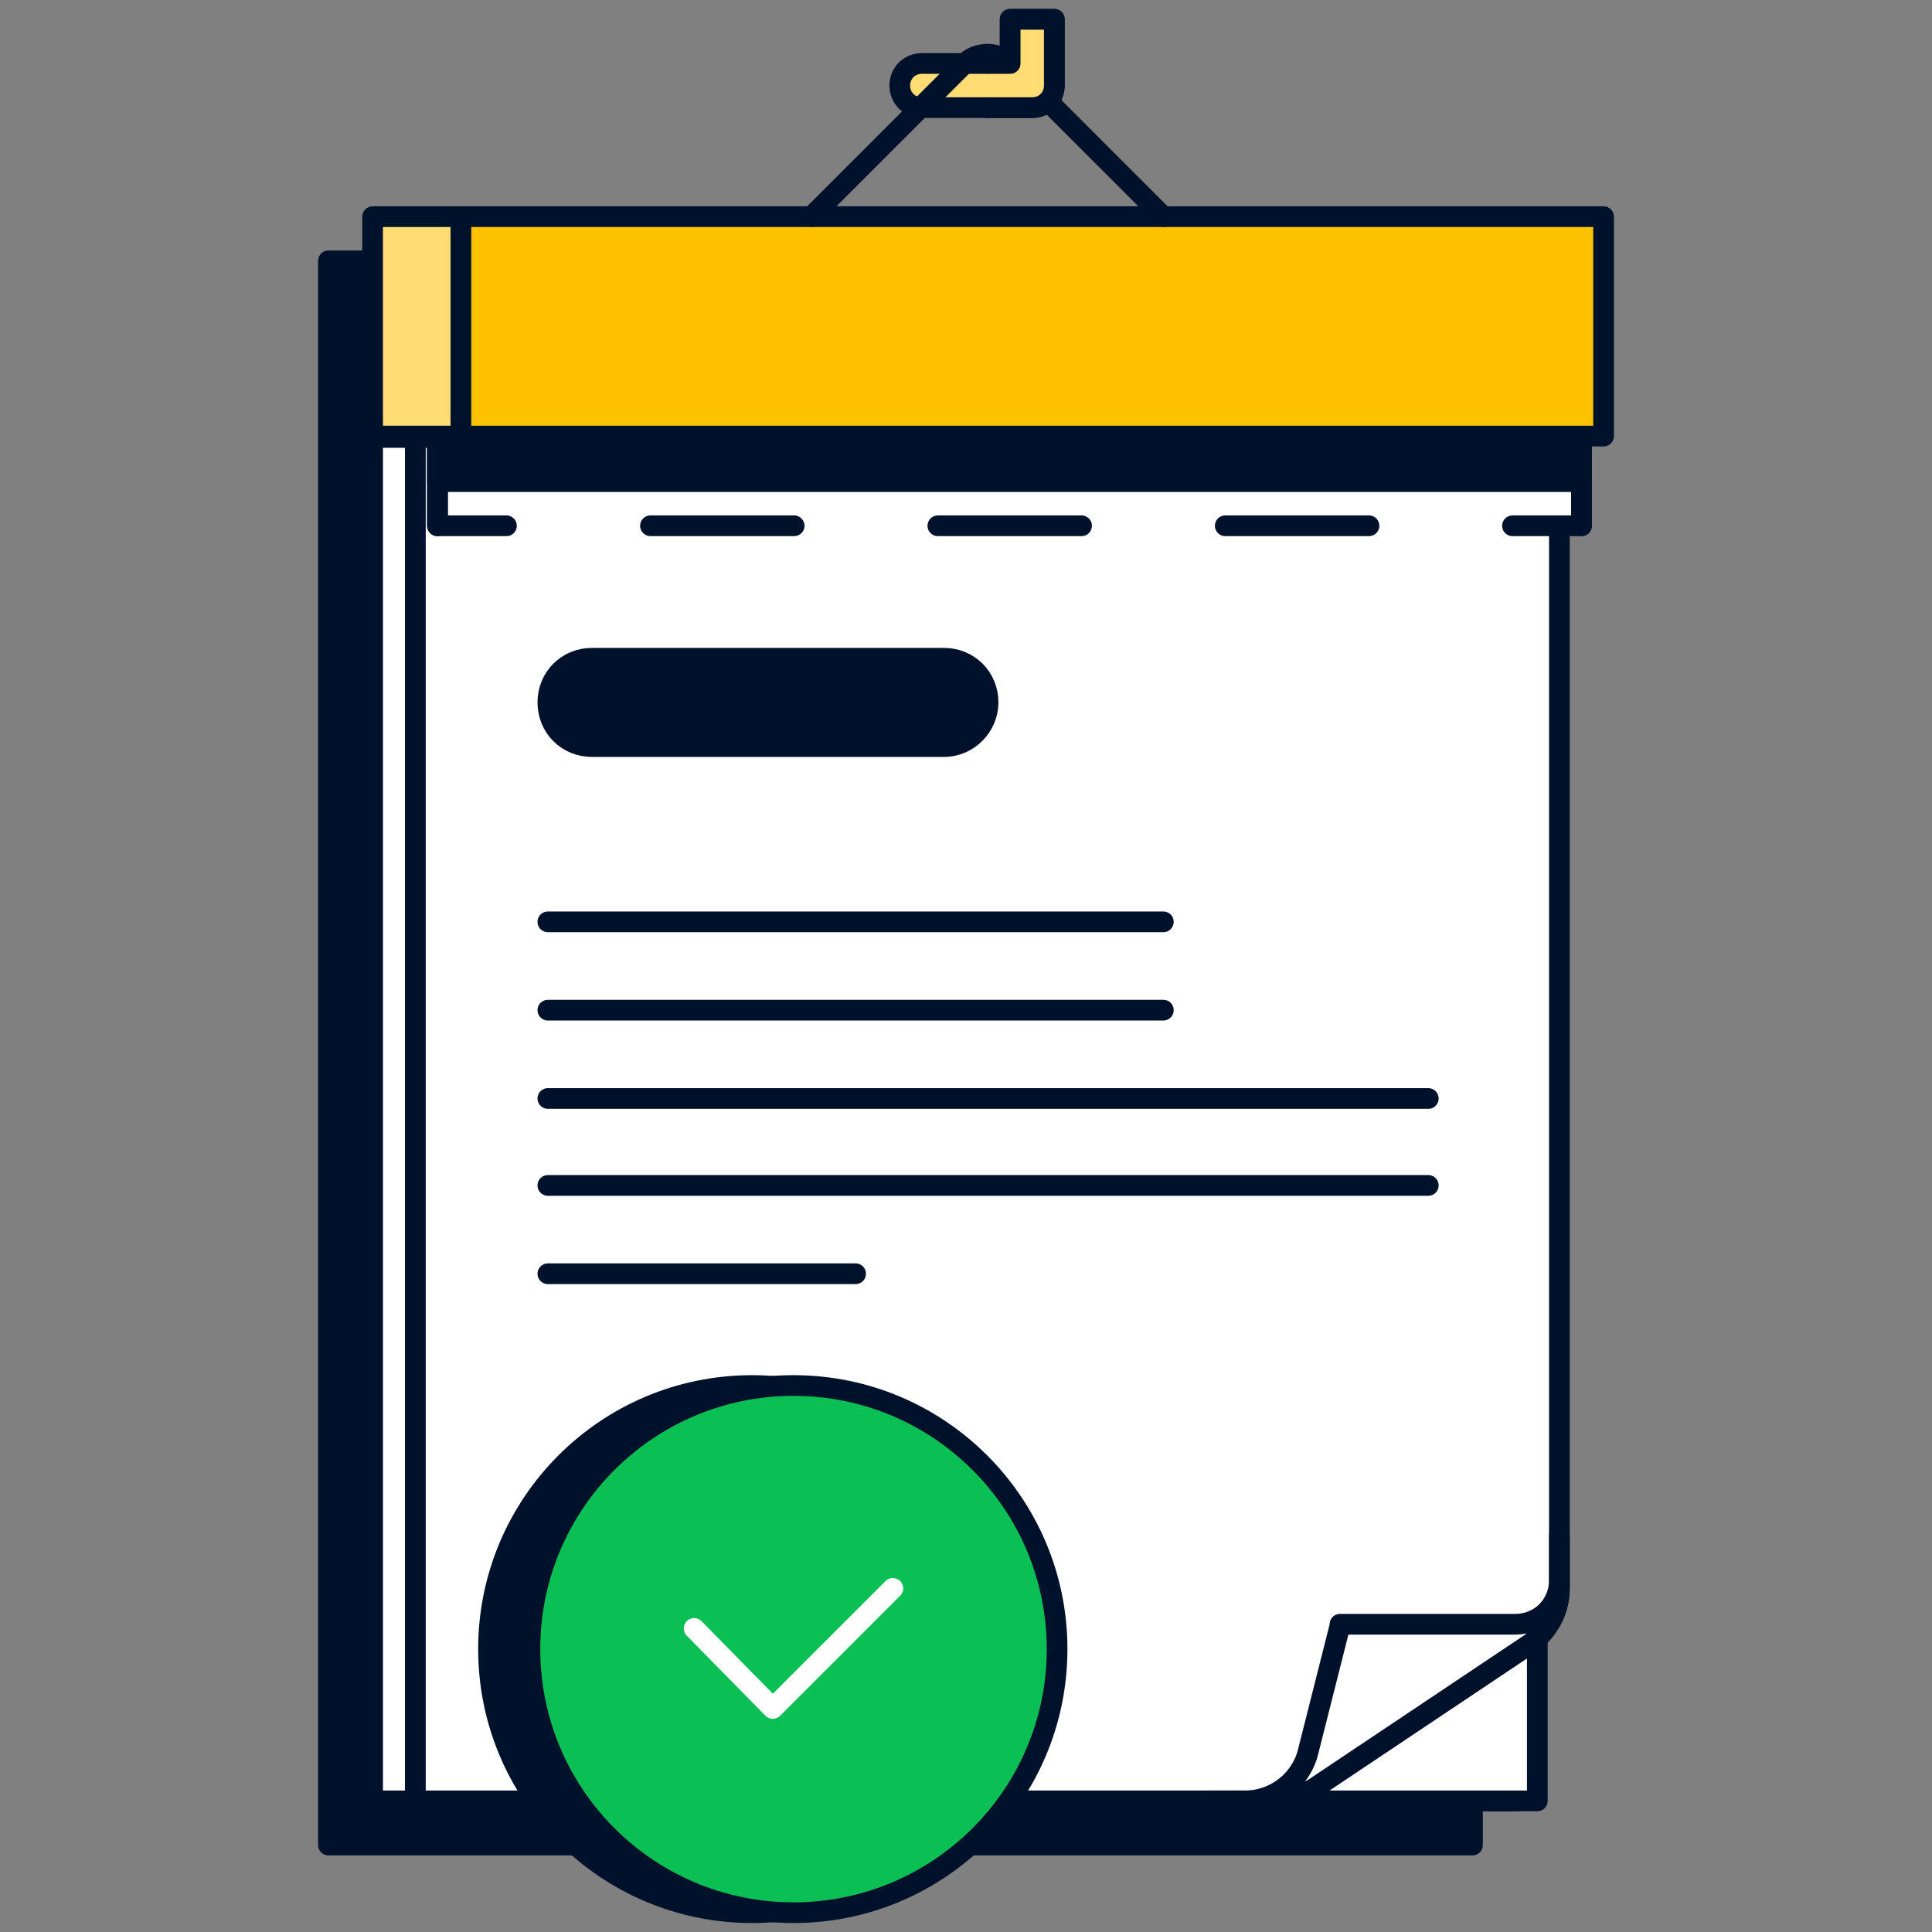 <svg xmlns="http://www.w3.org/2000/svg" xml:space="preserve" x="0" y="0" version="1.1" viewBox="0 0 140 140"><rect x="0" y="0" width="140" height="140" fill="#808080" stroke="none"/><path fill="#00112C" stroke="#00112C" stroke-linecap="round" stroke-linejoin="round" stroke-miterlimit="10" stroke-width="1.5" d="M23.8 18.9H106.7V133.7H23.8z"/><path fill="#FFC200" stroke="#00112C" stroke-linecap="round" stroke-linejoin="round" stroke-miterlimit="10" stroke-width="1.5" d="M33.3 15.7H116.2V31.6H33.3z"/><path fill="#FFDC74" stroke="#00112C" stroke-linecap="round" stroke-linejoin="round" stroke-miterlimit="10" stroke-width="1.5" d="M27 15.7H33.4V31.6H27z"/><path fill="#FFF" stroke="#00112C" stroke-linecap="round" stroke-linejoin="round" stroke-miterlimit="10" stroke-width="1.5" d="M27 31.7H109.9V130.5H27z"/><path fill="#FFF" stroke="#00112C" stroke-linecap="round" stroke-linejoin="round" stroke-miterlimit="10" stroke-width="1.5" d="M30.1 31.7H111.4V130.5H30.1z"/><path fill="#FFF" stroke="#00112C" stroke-linecap="round" stroke-linejoin="round" stroke-miterlimit="10" stroke-width="1.5" d="M30.1 31.7v98.8H92c1.3 0 2.5-.4 3.5-1.1l15.4-10.3c1.3-.9 2.1-2.4 2.1-4V31.7z"/><path fill="#FFF" d="M31.7 31.7H114.6V38.1H31.7z"/><g fill="none" stroke="#00112C" stroke-linecap="round" stroke-linejoin="round" stroke-width="1.5"><path d="M109.6 31.7 114.6 31.7 114.6 38.1 109.6 38.1"/><path stroke-dasharray="10.413,10.413" d="M99.2 38.1 41.9 38.1"/><path d="M36.7 38.1 31.7 38.1 31.7 31.7 36.7 31.7"/><path stroke-dasharray="10.413,10.413" d="M47.2 31.7 104.4 31.7"/></g><path fill="none" stroke="#00112C" stroke-linecap="round" stroke-linejoin="round" stroke-miterlimit="10" stroke-width="1.5" d="M114.6 38.1 114.6 31.7"/><path fill="none" stroke="#00112C" stroke-linecap="round" stroke-linejoin="round" stroke-miterlimit="10" stroke-width="1.5" d="M31.7 38.1 31.7 31.7"/><path fill="#FFDC74" stroke="#00112C" stroke-linecap="round" stroke-linejoin="round" stroke-miterlimit="10" stroke-width="1.5" d="M73.2 1.4v3.2h-6.4c-.9 0-1.6.7-1.6 1.6s.7 1.6 1.6 1.6h8c.9 0 1.6-.7 1.6-1.6V1.4z"/><path fill="none" stroke="#00112C" stroke-linecap="round" stroke-linejoin="round" stroke-miterlimit="10" stroke-width="1.5" d="M58.8 15.7 69.9 4.6c.9-.9 2.4-.9 3.3 0l11.1 11.1"/><path fill="#FFDC74" stroke="#00112C" stroke-linecap="round" stroke-linejoin="round" stroke-miterlimit="10" stroke-width="1.5" d="M71.6 7.8h3.2c.9 0 1.6-.7 1.6-1.6V1.4h-3.2v3.2h-1.6"/><path fill="#FFF" stroke="#00112C" stroke-linecap="round" stroke-linejoin="round" stroke-miterlimit="10" stroke-width="1.5" d="m97.1 117.8-2.3 9.1c-.5 2.1-2.4 3.6-4.6 3.6h-2.6H92c1.3 0 2.5-.4 3.5-1.1l15.4-10.3c1.3-.9 2.1-2.4 2.1-4v-3.8 3.2c0 1.8-1.4 3.2-3.2 3.2H97.1z"/><path fill="#00112C" stroke="#00112C" stroke-linecap="round" stroke-linejoin="round" stroke-miterlimit="10" stroke-width="1.5" d="M68.4 54.1H42.9c-1.8 0-3.2-1.4-3.2-3.2v0c0-1.8 1.4-3.2 3.2-3.2h25.5c1.8 0 3.2 1.4 3.2 3.2v0c0 1.7-1.4 3.2-3.2 3.2"/><path fill="#00112C" stroke="#00112C" stroke-linecap="round" stroke-linejoin="round" stroke-miterlimit="10" stroke-width="1.5" d="M84.3 66.8 39.7 66.8"/><path fill="#00112C" stroke="#00112C" stroke-linecap="round" stroke-linejoin="round" stroke-miterlimit="10" stroke-width="1.5" d="M84.3 73.2 39.7 73.2"/><path fill="#00112C" stroke="#00112C" stroke-linecap="round" stroke-linejoin="round" stroke-miterlimit="10" stroke-width="1.5" d="M103.5 79.6 39.7 79.6"/><path fill="#00112C" stroke="#00112C" stroke-linecap="round" stroke-linejoin="round" stroke-miterlimit="10" stroke-width="1.5" d="M103.5 85.9 39.7 85.9"/><path fill="#00112C" stroke="#00112C" stroke-linecap="round" stroke-linejoin="round" stroke-miterlimit="10" stroke-width="1.5" d="M62 92.3 39.7 92.3"/><path fill="#00112C" stroke="#00112C" stroke-linecap="round" stroke-linejoin="round" stroke-miterlimit="10" stroke-width="1.5" d="M31.7 31.7H114.6V34.9H31.7z"/><g stroke-linecap="round" stroke-linejoin="round" stroke-miterlimit="10" stroke-width="1.5"><circle cx="54.5" cy="119.5" r="19.1" fill="#00112C" stroke="#00112C"/><circle cx="57.5" cy="119.5" r="19.1" fill="#0ABF53" stroke="#00112C"/><path fill="none" stroke="#FFF" d="M50.3 118 56 123.8 64.7 115.1"/></g></svg>